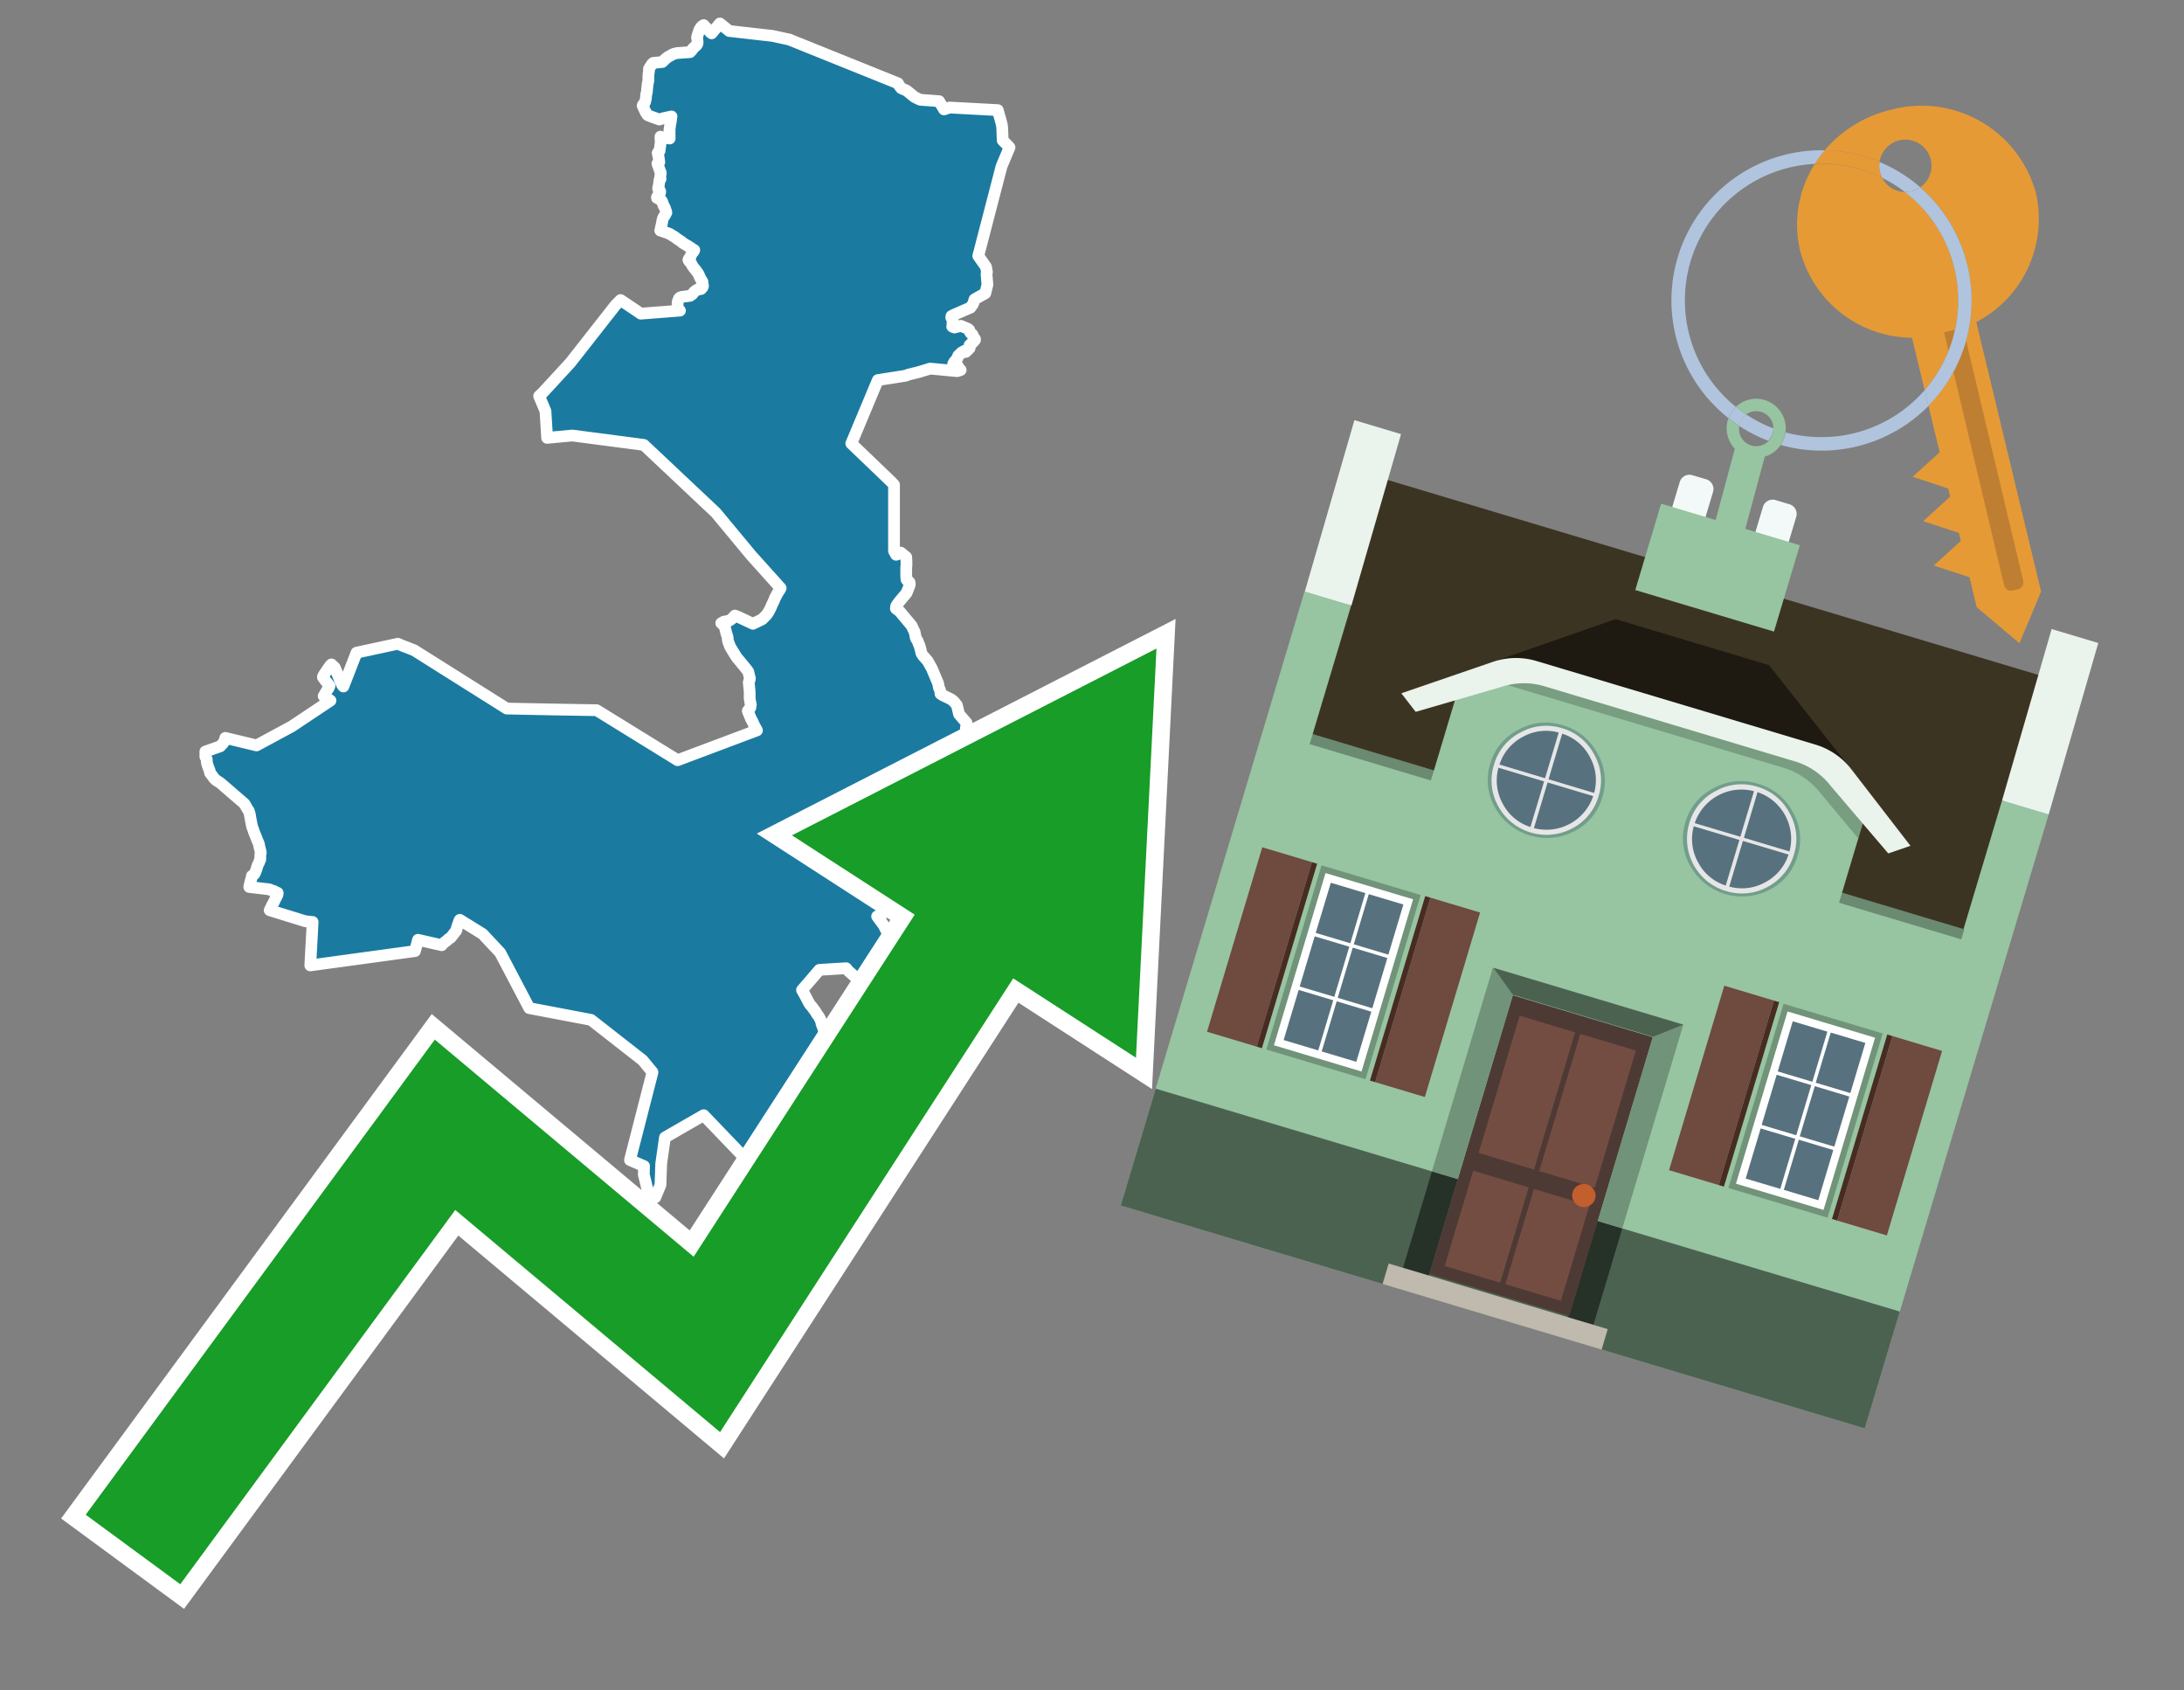 <svg id="Text" xmlns="http://www.w3.org/2000/svg" width="93.05" height="72" viewBox="0 0 93.05 72"><rect x="0" y="0" width="93.05" height="72" fill="#808080" stroke="none"/><polygon points="10.93,31.75 12.43,30.94 14.08,29.84 13.79,29.65 13.96,29.36 14,29.31 14.04,29.21 13.87,29 13.76,28.85 13.76,28.82 13.82,28.71 13.87,28.64 13.96,28.5 14.04,28.39 14.06,28.36 14.09,28.33 14.12,28.3 14.26,28.43 14.57,29.16 14.63,29.24 15.19,27.8 16.95,27.42 17.16,27.51 17.35,27.58 17.65,27.7 21.59,30.18 23.59,30.22 25.42,30.25 28.87,32.38 32.25,31.11 32.23,31.07 32.19,31 32.13,30.89 32.07,30.75 32.05,30.72 32.04,30.69 32.01,30.65 31.98,30.58 31.94,30.48 31.9,30.38 31.88,30.34 31.86,30.28 31.97,30.14 31.97,30.11 31.98,30.07 31.99,30.01 31.98,29.97 31.97,29.93 31.94,29.75 31.94,29.58 31.94,29.47 31.9,29.06 31.94,28.95 31.95,28.9 31.88,28.61 31.86,28.58 31.84,28.55 31.47,28.1 31.4,28.02 31.31,27.88 31.11,27.55 31.04,27.37 31.01,27.27 31,27.15 30.98,27.07 30.95,26.99 30.9,26.79 30.89,26.73 30.88,26.7 30.81,26.61 30.73,26.54 30.79,26.51 30.84,26.48 31.06,26.44 31.11,26.41 31.19,26.35 31.25,26.29 31.31,26.22 31.42,26.26 32.08,26.57 32.47,26.38 32.66,26.19 32.7,26.13 32.73,26.09 32.8,25.96 32.84,25.88 32.9,25.74 32.98,25.57 33.03,25.44 33.06,25.4 33.08,25.35 33.18,25.18 33.23,25.11 33.26,25.05 32.01,23.66 30.5,21.84 27.43,18.95 24.38,18.55 23.31,18.65 23.24,17.51 22.97,16.87 23.13,16.72 24.3,15.45 26.23,12.99 26.44,12.78 27.2,13.29 27.3,13.36 28.97,13.23 28.92,13.19 28.88,13.14 28.87,13.04 28.87,12.88 28.88,12.85 28.89,12.81 28.93,12.71 28.96,12.68 29.02,12.65 29.4,12.6 29.51,12.52 29.55,12.46 29.59,12.42 29.63,12.39 29.7,12.34 29.87,12.31 29.89,12.28 29.93,12.24 29.95,12.19 29.95,12.15 29.92,12.09 29.91,12.06 29.93,12.01 29.92,11.98 29.89,11.94 29.86,11.89 29.84,11.86 29.82,11.81 29.8,11.77 29.79,11.74 29.74,11.64 29.66,11.53 29.63,11.49 29.57,11.42 29.49,11.31 29.48,11.28 29.46,11.24 29.44,11.21 29.41,11.18 29.38,11.15 29.36,11.12 29.33,11.07 29.34,11.04 29.37,11 29.39,10.97 29.42,10.94 29.44,10.87 29.45,10.83 29.52,10.75 29.57,10.68 29.58,10.65 29.5,10.61 29.47,10.58 29.33,10.49 29.28,10.46 29.16,10.39 29.08,10.34 29.03,10.29 28.92,10.22 28.78,10.12 28.73,10.08 28.62,10.02 28.55,9.97 28.4,9.91 28.31,9.88 28.23,9.85 28.13,9.82 28.14,9.78 28.16,9.72 28.16,9.69 28.21,9.48 28.21,9.44 28.22,9.4 28.23,9.36 28.24,9.32 28.28,9.23 28.32,9.19 28.37,9.09 28.39,9.06 28.38,9.01 28.34,8.89 28.31,8.82 28.28,8.77 28.26,8.73 28.23,8.64 28.21,8.58 28.19,8.55 28.12,8.5 28.07,8.47 27.99,8.43 27.99,8.4 28.02,8.35 28.08,8.32 28.1,8.27 28.12,8.22 28.13,8.16 28.11,8.11 28.05,8.07 28.04,8.02 28.05,7.97 28.07,7.88 28.08,7.8 28.09,7.73 28.1,7.66 28.14,7.63 28.14,7.59 28.13,7.56 28.13,7.53 28.14,7.44 28.15,7.39 28.15,7.35 28.14,7.32 28.11,7.27 28.1,7.22 28.01,6.97 28.07,6.94 28.09,6.9 28.08,6.87 28.08,6.82 28.06,6.7 28.05,6.65 28.04,6.6 28.02,6.52 28.05,6.47 28.1,6.43 28.13,6.21 28.14,6.13 28.15,6.07 28.15,6.02 28.14,5.93 28.14,5.82 28.23,5.86 28.53,5.9 28.53,5.78 28.53,5.73 28.52,5.66 28.53,5.61 28.53,5.58 28.52,5.53 28.53,5.49 28.56,5.26 28.58,5.19 28.6,4.99 28.61,4.96 28.28,5.03 28.09,5.09 27.62,4.92 27.58,4.89 27.56,4.85 27.52,4.8 27.5,4.75 27.48,4.72 27.43,4.61 27.4,4.55 27.38,4.5 27.39,4.47 27.41,4.44 27.46,4.39 27.48,4.36 27.5,4.28 27.52,4.18 27.53,4.02 27.55,3.97 27.56,3.92 27.57,3.79 27.58,3.71 27.59,3.6 27.62,3.46 27.63,3.37 27.62,3.32 27.63,3.19 27.63,3.13 27.64,3.09 27.65,3.03 27.65,2.93 27.68,2.88 27.72,2.82 27.77,2.74 27.83,2.68 28.22,2.64 28.27,2.59 28.31,2.55 28.34,2.52 28.39,2.48 28.44,2.44 28.49,2.41 28.58,2.36 28.63,2.33 28.72,2.29 28.85,2.26 29.4,2.22 29.42,2.19 29.47,2.15 29.5,2.1 29.52,2.07 29.56,2.03 29.64,1.96 29.69,1.91 29.71,1.87 29.72,1.83 29.72,1.79 29.71,1.66 29.7,1.62 29.7,1.57 29.72,1.5 29.74,1.45 29.77,1.35 29.79,1.29 29.8,1.26 29.83,1.22 29.86,1.17 29.9,1.12 29.98,1.07 30.28,1.39 30.32,1.42 30.67,1 30.72,1.04 31.07,1.32 32.92,1.53 33.65,1.69 33.71,1.72 33.79,1.75 38.26,3.55 38.32,3.66 38.4,3.76 38.63,3.86 38.96,4.13 39.12,4.21 39.21,4.25 40.01,4.31 40.22,4.66 40.46,4.58 42.51,4.69 42.64,5.15 42.68,5.3 42.7,5.45 42.72,5.98 42.98,6.24 43.01,6.28 42.67,7.09 41.68,10.9 42.01,11.37 42.05,11.59 42.03,11.67 42.07,12.12 41.98,12.49 41.52,12.75 41.47,12.91 41.46,12.94 41.37,13.07 41.35,13.1 40.66,13.4 40.6,13.43 40.54,13.46 40.53,13.49 40.53,13.53 40.56,13.57 40.58,13.6 40.59,13.64 40.59,13.67 40.6,13.71 40.58,13.76 40.58,13.84 40.57,13.91 40.66,13.95 40.94,13.88 41.18,13.98 41.26,14.02 41.3,14.06 41.31,14.11 41.33,14.14 41.34,14.17 41.37,14.2 41.43,14.25 41.45,14.29 41.46,14.34 41.49,14.38 41.52,14.41 41.54,14.44 41.54,14.48 41.48,14.55 41.43,14.6 41.38,14.64 41.34,14.67 41.31,14.7 41.31,14.75 41.32,14.79 41.31,14.83 41.27,14.87 41.15,14.99 41.1,14.94 40.96,15.02 40.94,15.06 40.86,15.11 40.82,15.16 40.81,15.2 40.8,15.23 40.79,15.26 40.76,15.29 40.72,15.34 40.71,15.38 40.66,15.41 40.61,15.5 40.61,15.53 40.66,15.57 40.82,15.61 40.83,15.64 40.84,15.67 40.9,15.73 40.93,15.76 40.78,15.81 39.63,15.7 39.17,15.84 39.02,15.88 38.89,15.91 38.69,15.96 38.6,16 37.4,16.19 36.27,18.89 37.97,20.52 38.09,20.65 38.09,23.47 38.18,23.63 38.25,23.6 38.33,23.57 38.38,23.54 38.61,23.73 38.62,23.9 38.62,24.12 38.61,24.15 38.61,24.22 38.61,24.31 38.61,24.52 38.62,24.68 38.64,24.71 38.71,24.76 38.75,24.8 38.76,24.84 38.76,24.9 38.75,24.94 38.64,25.22 38.63,25.25 38.32,25.62 38.26,25.7 38.21,25.77 38.18,25.82 38.17,25.92 38.26,25.99 38.32,26.03 38.84,26.65 38.97,26.93 39.02,27.18 39.1,27.31 39.15,27.45 39.17,27.48 39.22,27.66 39.26,27.83 39.31,27.91 39.43,28.05 39.52,28.15 39.57,28.24 39.7,28.47 39.97,29.11 40,29.28 40.05,29.4 40.06,29.43 40.07,29.55 40.16,29.61 40.53,29.79 40.64,29.88 40.77,30.04 40.86,30.42 41.18,30.79 41.18,30.82 41.15,31.04 41.43,31.16 41.63,31.24 41.62,31.29 41.62,31.34 41.61,31.4 41.61,31.49 41.6,31.68 41.6,31.71 42.05,31.83 42.29,31.87 42.32,31.91 42.27,31.96 42.11,32.08 42.05,32.12 41.95,32.18 41.96,32.26 42.06,32.31 42.21,32.41 42.41,32.55 42.49,32.59 42.65,32.7 42.63,32.75 42.63,32.78 42.65,32.85 42.67,32.88 42.77,33.04 42.81,33.11 42.86,33.18 42.9,33.26 42.91,33.29 42.93,33.32 42.95,33.4 42.97,33.45 42.98,33.48 42.99,33.51 43.01,33.55 43.04,33.58 43.19,33.89 43.23,33.97 43.26,34.07 42.89,34.11 42.8,34.15 42.66,33.94 42.52,33.85 42.48,33.82 42.45,33.78 42.42,33.74 42.39,33.71 42.26,33.64 42.21,33.61 41.75,33.67 39.19,34.01 38.89,34.18 38.8,34.21 38.28,34.78 38.36,35.25 37.86,36.36 37.65,36.81 37.83,37.75 37.62,38.7 37.52,39.06 37.37,39.03 37.65,39.41 38.34,40.79 38.87,40.99 38.85,41.05 38.76,41.27 38.7,41.41 38.66,41.51 38.61,41.65 38.46,41.77 38.43,41.81 38.38,41.89 38.35,41.92 38.29,42 38.26,42.04 38.22,42.09 38.13,42.2 38.1,42.24 38.06,42.29 38.05,42.32 37.93,42.12 37.8,41.96 37.47,41.69 37.4,41.59 37.29,41.46 37.08,41.62 36.98,41.72 36.72,41.86 36.15,41.36 36.05,41.24 34.91,41.31 34.17,42.17 34.31,42.42 34.4,42.59 34.43,42.65 34.48,42.74 34.51,42.79 34.54,42.82 34.59,42.88 34.71,43.04 34.75,43.1 34.77,43.13 34.79,43.17 34.81,43.2 34.84,43.24 34.87,43.28 34.9,43.32 34.91,43.35 34.94,43.4 34.98,43.5 34.99,43.53 35,43.6 35.09,43.84 35.13,43.93 35.14,43.97 35.17,44.04 35.18,44.08 35.21,44.16 35.22,44.23 35.24,44.36 35.23,44.58 35.24,44.77 35.25,44.81 35.25,44.88 35.25,44.94 35.24,45 35.24,45.06 35.24,45.11 35.23,45.19 35.22,45.23 35.16,45.58 35.15,45.62 35.12,45.71 35.06,45.85 35.03,45.92 35.02,45.95 34.99,45.99 34.96,46.06 34.94,46.09 34.9,46.16 34.85,46.25 34.83,46.28 34.72,46.39 34.66,46.47 34.63,46.53 34.49,46.77 34.46,46.8 34.44,46.84 34.38,46.91 34.35,46.95 34.26,47.09 34.19,47.19 34.16,47.24 34.13,47.28 34.08,47.38 33.98,47.54 33.93,47.63 33.91,47.67 33.89,47.71 33.86,47.77 33.84,47.8 33.83,47.83 33.8,47.87 33.78,47.9 33.77,47.93 33.73,47.98 33.67,48.03 33.6,48.11 33.56,48.15 33.5,48.23 33.44,48.29 33.4,48.34 33.38,48.38 33.35,48.41 33.29,48.52 33.27,48.55 33.25,48.58 33.2,48.68 33.15,48.75 33.12,48.8 33.06,48.89 33,48.97 32.98,49 32.89,49.12 32.87,49.15 32.82,49.23 32.8,49.29 32.77,49.33 32.71,49.44 32.7,49.47 32.61,49.61 32.49,49.79 32.44,49.86 32.38,49.94 32.35,49.97 29.98,47.5 28.33,48.45 28.17,49.57 28.14,50.47 27.92,51 27.73,50.9 27.67,50.85 27.64,50.8 27.61,50.73 27.59,50.68 27.57,50.61 27.49,50.27 27.45,50.11 27.43,50.05 27.43,50.02 27.44,49.67 26.84,49.41 27.8,45.67 27.38,45.16 25.18,43.44 22.55,42.94 21.31,40.58 20.56,39.78 19.59,39.18 19.57,39.21 19.54,39.3 19.47,39.5 19.46,39.54 19.45,39.6 19.43,39.65 19.4,39.68 19.38,39.71 19.27,39.85 19.25,39.88 19.22,39.91 19.2,39.94 19.13,39.98 19.03,40.07 18.95,40.13 18.86,40.2 18.82,40.26 17.81,40.03 17.68,40.51 13.22,41.12 13.32,39.27 13.01,39.24 11.49,38.77 11.55,38.65 11.59,38.56 11.67,38.42 11.74,38.27 11.78,38.2 11.79,38.17 11.82,38.12 11.83,38.07 11.83,38.03 11.75,38 11.69,37.96 11.54,37.91 11.47,37.88 10.62,37.78 10.64,37.68 10.68,37.52 10.72,37.39 10.73,37.35 10.73,37.31 10.84,37.23 10.87,37.17 10.91,37.07 10.92,37.04 10.96,36.91 10.98,36.85 11.05,36.71 11.06,36.66 11.08,36.63 11.09,36.6 11.09,36.53 11.09,36.43 11.11,36.32 11.1,36.27 11.09,36.21 11.08,36.18 11.06,36.1 11.05,36.07 11.04,36 11.03,35.95 10.99,35.85 10.95,35.76 10.92,35.68 10.91,35.65 10.83,35.46 10.78,35.31 10.74,35.21 10.68,34.9 10.64,34.67 10.63,34.64 10.62,34.61 10.6,34.54 10.53,34.44 10.5,34.38 10.46,34.32 10.44,34.27 10.42,34.24 9.39,33.35 9.19,33.22 9.12,33.15 9.02,33.01 8.97,32.95 8.95,32.92 8.93,32.82 8.86,32.64 8.81,32.47 8.81,32.35 8.75,32.23 8.75,32.05 8.75,32.01 9.38,31.79 9.51,31.65 9.54,31.6 9.58,31.52 9.6,31.43 " fill="#1b7aa0" stroke="#fff" stroke-linejoin="round" stroke-width="0.5"/><polygon points="49.272 27.624 33.741 35.58 38.97 38.959 29.553 53.529 18.525 44.281 3.652 64.518 7.681 67.479 19.396 51.538 30.678 60.999 43.169 41.673 48.398 45.053 49.272 27.624" fill="none" stroke="#fff" stroke-miterlimit="10" stroke-width="1.5"/><polygon points="49.272 27.624 33.741 35.58 38.97 38.959 29.553 53.529 18.525 44.281 3.652 64.518 7.681 67.479 19.396 51.538 30.678 60.999 43.169 41.673 48.398 45.053 49.272 27.624" fill="#179d28"/><path d="M80.19,7.577a1.16,1.16,0,0,1-.094-.251,1.114,1.114,0,0,1-.018-.429A6.367,6.367,0,0,0,77.743,6.4a5.269,5.269,0,0,0-.423.577c.1,0,.192-.007.288-.007A5.794,5.794,0,0,1,80.19,7.577Z" fill="#e69a35"/><path d="M77.608,6.4A6.394,6.394,0,0,0,73.64,17.81a1.26,1.26,0,0,1,.317-.48A5.821,5.821,0,0,1,77.32,6.981a5.269,5.269,0,0,1,.423-.577Z" fill="#b0c4de"/><path d="M84.2,13.72a4.962,4.962,0,0,0,2.545-5.48,5.047,5.047,0,0,0-6.179-3.566A5.322,5.322,0,0,0,77.743,6.4a6.367,6.367,0,0,1,2.335.493,1.114,1.114,0,1,1,1.736,1.084,6.392,6.392,0,0,1,.347,9.3l.479,1.985-.438.4-.716.648.92.3.6.2.082.341-.438.4-.716.648.92.3.605.2.082.341-.438.4-.716.649.92.3.605.2.307,1.274,1.821,1.534.921-2.2Z" fill="#e69a35"/><path d="M81.154,8.179a1.115,1.115,0,0,1-.964-.6,5.794,5.794,0,0,0-2.582-.6c-.1,0-.192,0-.288.007a4.783,4.783,0,0,0-.625,3.685,4.962,4.962,0,0,0,4.765,3.715L82,16.617a5.82,5.82,0,0,0-.846-8.438Z" fill="#e69a35"/><path d="M74.1,18.142a6.386,6.386,0,0,0,1.232.63.73.73,0,0,0,.224-.527h0a5.783,5.783,0,0,1-1.159-.593A.733.733,0,0,0,74.1,18.142Z" fill="#b0c4de"/><path d="M74.4,17.652q-.228-.152-.44-.322a1.26,1.26,0,0,0-.317.48c.148.117.3.228.46.332A.733.733,0,0,1,74.4,17.652Z" fill="#b0c4de"/><path d="M74.824,16.984a1.257,1.257,0,0,0-.867.346c.141.114.288.222.44.322a.731.731,0,0,1,1.159.593h0a.732.732,0,1,1-1.463,0,.7.7,0,0,1,.007-.1c-.158-.1-.312-.215-.46-.332a1.258,1.258,0,0,0,.273,1.3l-.979,3.635,1.275.341.98-3.639a1.266,1.266,0,0,0,.681-.5,1.249,1.249,0,0,0,.2-.538,1.328,1.328,0,0,0,.012-.168A1.262,1.262,0,0,0,74.824,16.984Z" fill="#97c4a1"/><path d="M85.974,25.1l-.226.053a.3.3,0,0,1-.362-.223l-2.56-10.777.81-.193L86.2,24.736A.3.3,0,0,1,85.974,25.1Z" fill="#bf7f32"/><path d="M80.1,7.326a1.16,1.16,0,0,0,.094.251,5.833,5.833,0,0,1,.964.6,1.137,1.137,0,0,0,.287-.031,1.108,1.108,0,0,0,.373-.167A6.371,6.371,0,0,0,80.078,6.9,1.114,1.114,0,0,0,80.1,7.326Z" fill="#b0c4de"/><path d="M77.608,18.618a5.836,5.836,0,0,1-1.534-.2,1.24,1.24,0,0,1-.2.537,6.4,6.4,0,0,0,6.291-1.666L82,16.617A5.807,5.807,0,0,1,77.608,18.618Z" fill="#b0c4de"/><path d="M81.814,7.981a1.108,1.108,0,0,1-.373.167,1.137,1.137,0,0,1-.287.031A5.82,5.82,0,0,1,82,16.617l.161.667a6.392,6.392,0,0,0-.347-9.3Z" fill="#b0c4de"/><polygon points="83.79 39.753 55.78 31.364 58.988 20.404 86.964 28.783 83.79 39.753 83.79 39.753" fill="#3c3422" fill-rule="evenodd"/><polygon points="81.705 53.32 87.284 34.692 85.297 34.097 83.656 39.575 55.926 31.269 57.567 25.791 55.579 25.196 47.746 51.348 79.451 60.844 81.705 53.32" fill="#97c4a1" fill-rule="evenodd"/><rect x="69.522" y="21.148" width="0.444" height="28.983" transform="translate(15.592 92.226) rotate(-73.326)" opacity="0.3"/><polygon points="87.284 34.692 85.297 34.097 87.411 26.793 89.398 27.388 87.284 34.692 87.284 34.692" fill="#eaf3ec" fill-rule="evenodd"/><polygon points="57.578 25.794 55.591 25.199 57.705 17.896 59.692 18.491 57.578 25.794 57.578 25.794" fill="#eaf3ec" fill-rule="evenodd"/><polygon points="79.451 60.844 80.943 55.865 49.238 46.369 47.747 51.348 79.451 60.844 79.451 60.844" fill="#4c6251" fill-rule="evenodd"/><path d="M71.566,20.528l-.522,1.743,1.418.425.523-1.744a.432.432,0,0,0-.289-.536l-.593-.177A.431.431,0,0,0,71.566,20.528Z" fill="#f3f9f8" fill-rule="evenodd"/><path d="M75.111,21.589l-.522,1.743,1.418.425.522-1.743a.43.43,0,0,0-.289-.536l-.593-.178A.43.43,0,0,0,75.111,21.589Z" fill="#f3f9f8" fill-rule="evenodd"/><polygon points="75.368 28.329 68.829 26.37 63.807 28.121 78.733 32.591 75.368 28.329" fill="#1e1a11"/><polygon points="78.248 32.422 64.442 28.287 62.236 28.998 60.064 36.247 77.453 41.455 79.651 34.116 78.248 32.422" fill="#97c4a1"/><path d="M77.74,32.516S65.088,28.725,65,28.7l-.938.43,11.892,3.562a3.175,3.175,0,0,1,1.532,1l1.685,2.02.327-1.09Z" fill-rule="evenodd" opacity="0.2"/><path d="M77.35,31.716,65.458,28.154a3.041,3.041,0,0,0-1.854.037l-3.9,1.339.611.79,3.626-1.054a3.045,3.045,0,0,1,1.855-.037l10.673,3.2A3.028,3.028,0,0,1,78,33.477l2.45,2.874.945-.325-2.518-3.26A3.036,3.036,0,0,0,77.35,31.716Z" fill="#eaf3ec"/><polygon points="76.683 23.223 70.773 21.453 69.671 25.132 75.581 26.902 76.683 23.223 76.683 23.223" fill="#97c4a1" fill-rule="evenodd"/><g id="Symbol_9_0_Layer2_0_MEMBER_8_MEMBER_21_MEMBER_0_FILL" data-name="Symbol 9 0 Layer2 0 MEMBER 8 MEMBER 21 MEMBER 0 FILL"><path d="M66.584,30.892a2.39,2.39,0,0,0-1.891.189,2.317,2.317,0,0,0-1.2,1.448A2.345,2.345,0,0,0,63.7,34.4a2.528,2.528,0,0,0,3.367,1.008,2.339,2.339,0,0,0,1.2-1.447,2.313,2.313,0,0,0-.208-1.87A2.394,2.394,0,0,0,66.584,30.892Z" fill="#729d8c"/></g><g id="Symbol_9_0_Layer2_0_MEMBER_8_MEMBER_21_MEMBER_1_FILL" data-name="Symbol 9 0 Layer2 0 MEMBER 8 MEMBER 21 MEMBER 1 FILL"><path d="M66.547,31.016a2.241,2.241,0,0,0-1.769.185,2.213,2.213,0,0,0-1.127,1.376,2.239,2.239,0,0,0,.185,1.768,2.341,2.341,0,0,0,3.145.942,2.234,2.234,0,0,0,1.126-1.376,2.207,2.207,0,0,0-.185-1.768A2.237,2.237,0,0,0,66.547,31.016Z" fill="#e6e6e6"/></g><g id="Symbol_9_0_Layer2_0_MEMBER_8_MEMBER_21_MEMBER_2_MEMBER_0_FILL" data-name="Symbol 9 0 Layer2 0 MEMBER 8 MEMBER 21 MEMBER 2 MEMBER 0 FILL"><path d="M65.787,33.284,63.843,32.7a2.036,2.036,0,0,0,.186,1.539,2.015,2.015,0,0,0,1.175.986Z" fill="#58717f"/></g><g id="Symbol_9_0_Layer2_0_MEMBER_8_MEMBER_21_MEMBER_2_MEMBER_1_FILL" data-name="Symbol 9 0 Layer2 0 MEMBER 8 MEMBER 21 MEMBER 2 MEMBER 1 FILL"><path d="M65.827,33.148l.582-1.944a2.01,2.01,0,0,0-1.523.178,2.037,2.037,0,0,0-1,1.183Z" fill="#58717f"/></g><g id="Symbol_9_0_Layer2_0_MEMBER_8_MEMBER_21_MEMBER_2_MEMBER_2_FILL" data-name="Symbol 9 0 Layer2 0 MEMBER 8 MEMBER 21 MEMBER 2 MEMBER 2 FILL"><path d="M67.878,33.91l-1.943-.582-.582,1.944a2.1,2.1,0,0,0,2.525-1.362Z" fill="#58717f"/></g><g id="Symbol_9_0_Layer2_0_MEMBER_8_MEMBER_21_MEMBER_2_MEMBER_3_FILL" data-name="Symbol 9 0 Layer2 0 MEMBER 8 MEMBER 21 MEMBER 2 MEMBER 3 FILL"><path d="M66.558,31.249l-.582,1.943,1.943.582a2.031,2.031,0,0,0-.186-1.539A2.009,2.009,0,0,0,66.558,31.249Z" fill="#58717f"/></g><g id="Symbol_9_0_Layer2_0_MEMBER_8_MEMBER_21_MEMBER_0_FILL-2" data-name="Symbol 9 0 Layer2 0 MEMBER 8 MEMBER 21 MEMBER 0 FILL"><path d="M74.9,33.384a2.4,2.4,0,0,0-1.891.189,2.316,2.316,0,0,0-1.2,1.448,2.341,2.341,0,0,0,.209,1.87A2.527,2.527,0,0,0,75.387,37.9a2.345,2.345,0,0,0,1.2-1.447,2.314,2.314,0,0,0-.209-1.87A2.389,2.389,0,0,0,74.9,33.384Z" fill="#729d8c"/></g><g id="Symbol_9_0_Layer2_0_MEMBER_8_MEMBER_21_MEMBER_1_FILL-2" data-name="Symbol 9 0 Layer2 0 MEMBER 8 MEMBER 21 MEMBER 1 FILL"><path d="M74.867,33.508a2.239,2.239,0,0,0-1.768.185,2.21,2.21,0,0,0-1.127,1.376,2.316,2.316,0,0,0,1.564,2.883,2.261,2.261,0,0,0,1.765-.173A2.237,2.237,0,0,0,76.428,36.4a2.209,2.209,0,0,0-.185-1.769A2.239,2.239,0,0,0,74.867,33.508Z" fill="#e6e6e6"/></g><g id="Symbol_9_0_Layer2_0_MEMBER_8_MEMBER_21_MEMBER_2_MEMBER_0_FILL-2" data-name="Symbol 9 0 Layer2 0 MEMBER 8 MEMBER 21 MEMBER 2 MEMBER 0 FILL"><path d="M74.107,35.776l-1.943-.582a2.031,2.031,0,0,0,.186,1.539,2.009,2.009,0,0,0,1.175.986Z" fill="#58717f"/></g><g id="Symbol_9_0_Layer2_0_MEMBER_8_MEMBER_21_MEMBER_2_MEMBER_1_FILL-2" data-name="Symbol 9 0 Layer2 0 MEMBER 8 MEMBER 21 MEMBER 2 MEMBER 1 FILL"><path d="M74.148,35.64,74.73,33.7a2.1,2.1,0,0,0-2.525,1.362Z" fill="#58717f"/></g><g id="Symbol_9_0_Layer2_0_MEMBER_8_MEMBER_21_MEMBER_2_MEMBER_2_FILL-2" data-name="Symbol 9 0 Layer2 0 MEMBER 8 MEMBER 21 MEMBER 2 MEMBER 2 FILL"><path d="M76.2,36.4l-1.943-.582-.582,1.944a2.015,2.015,0,0,0,1.523-.178A2.036,2.036,0,0,0,76.2,36.4Z" fill="#58717f"/></g><g id="Symbol_9_0_Layer2_0_MEMBER_8_MEMBER_21_MEMBER_2_MEMBER_3_FILL-2" data-name="Symbol 9 0 Layer2 0 MEMBER 8 MEMBER 21 MEMBER 2 MEMBER 3 FILL"><path d="M74.879,33.741,74.3,35.684l1.943.582a2.1,2.1,0,0,0-1.361-2.525Z" fill="#58717f"/></g><polygon points="51.426 43.946 53.542 44.58 55.896 36.723 53.78 36.089 51.426 43.946 51.426 43.946" fill="#6e4a3f" fill-rule="evenodd"/><polygon points="53.542 44.58 53.764 44.647 56.117 36.789 55.896 36.723 53.542 44.58 53.542 44.58" fill="#482b22" fill-rule="evenodd"/><polygon points="60.706 46.726 58.59 46.092 60.943 38.235 63.059 38.868 60.706 46.726 60.706 46.726" fill="#6e4a3f" fill-rule="evenodd"/><polygon points="58.59 46.092 58.368 46.026 60.722 38.168 60.943 38.235 58.59 46.092 58.59 46.092" fill="#482b22" fill-rule="evenodd"/><rect x="53.146" y="39.209" width="8.19" height="4.408" transform="translate(1.145 84.365) rotate(-73.326)" fill="#719379"/><polygon points="60.205 38.304 56.474 37.187 54.277 44.522 58.008 45.639 60.205 38.304 60.205 38.304" fill="#fff" fill-rule="evenodd"/><path d="M59.792,38.527l-.64,2.136-1.474-.442.639-2.135,1.475.441Zm-1.621-.485-.64,2.136-1.474-.442L56.7,37.6l1.474.442Zm-2.158,1.84,1.475.441-.64,2.136-1.474-.441.639-2.136Zm-.683,2.282,1.474.441-.639,2.136L54.69,44.3l.64-2.135Zm.981,2.621.639-2.136,1.475.442-.64,2.135-1.474-.441Zm2.158-1.84L56.994,42.5l.64-2.136,1.474.442-.639,2.136Z" fill="#58717f" fill-rule="evenodd"/><polygon points="80.39 52.621 78.274 51.988 80.628 44.13 82.743 44.764 80.39 52.621 80.39 52.621" fill="#6e4a3f" fill-rule="evenodd"/><polygon points="78.274 51.988 78.053 51.921 80.406 44.064 80.628 44.13 78.274 51.988 78.274 51.988" fill="#482b22" fill-rule="evenodd"/><polygon points="71.111 49.842 73.227 50.476 75.58 42.619 73.464 41.985 71.111 49.842 71.111 49.842" fill="#6e4a3f" fill-rule="evenodd"/><polygon points="73.227 50.476 73.448 50.542 75.802 42.685 75.58 42.619 73.227 50.476 73.227 50.476" fill="#482b22" fill-rule="evenodd"/><rect x="72.83" y="45.105" width="8.19" height="4.408" transform="translate(9.534 107.426) rotate(-73.326)" fill="#719379"/><polygon points="76.159 43.083 79.889 44.2 77.692 51.535 73.962 50.418 76.159 43.083 76.159 43.083" fill="#fff" fill-rule="evenodd"/><path d="M76.381,43.5l1.475.442-.64,2.135-1.475-.441.64-2.136ZM78,43.981l1.474.442-.64,2.136-1.474-.442L78,43.981Zm.791,2.724-.64,2.135L76.679,48.4l.64-2.136,1.474.442Zm-.684,2.282-.639,2.135L76,50.68l.64-2.135,1.474.442Zm-2.26,1.65L74.375,50.2l.639-2.135,1.475.441-.64,2.136Zm-.791-2.724.64-2.135,1.474.441-.639,2.136-1.475-.442Z" fill="#58717f" fill-rule="evenodd"/><polygon points="67.888 56.431 69.118 52.323 68.019 51.994 66.789 56.102 67.888 56.431 67.888 56.431" fill="#263128" fill-rule="evenodd"/><polygon points="60.877 54.331 62.108 50.223 61.007 49.894 59.776 54.002 60.877 54.331 60.877 54.331" fill="#263128" fill-rule="evenodd"/><g id="Symbol_9_0_Layer2_0_MEMBER_8_MEMBER_12_MEMBER_0_FILL" data-name="Symbol 9 0 Layer2 0 MEMBER 8 MEMBER 12 MEMBER 0 FILL"><path d="M70.418,44.178l-5.965-1.786L60.9,54.27l5.964,1.786Z" fill="#4e3a34"/></g><g id="Symbol_9_0_Layer2_0_MEMBER_8_MEMBER_12_MEMBER_1_MEMBER_0_FILL" data-name="Symbol 9 0 Layer2 0 MEMBER 8 MEMBER 12 MEMBER 1 MEMBER 0 FILL"><path d="M65.358,49.815l1.75-5.843-2.363-.708L63,49.107Z" fill="#744d42"/></g><g id="Symbol_9_0_Layer2_0_MEMBER_8_MEMBER_12_MEMBER_1_MEMBER_1_FILL" data-name="Symbol 9 0 Layer2 0 MEMBER 8 MEMBER 12 MEMBER 1 MEMBER 1 FILL"><path d="M67.331,44.039l-1.75,5.842,2.364.708,1.75-5.842Z" fill="#744d42"/></g><g id="Symbol_9_0_Layer2_0_MEMBER_8_MEMBER_12_MEMBER_2_MEMBER_0_FILL" data-name="Symbol 9 0 Layer2 0 MEMBER 8 MEMBER 12 MEMBER 2 MEMBER 0 FILL"><path d="M63.915,54.633l1.215-4.058-2.363-.707-1.215,4.057Z" fill="#744d42"/></g><g id="Symbol_9_0_Layer2_0_MEMBER_8_MEMBER_12_MEMBER_2_MEMBER_1_FILL" data-name="Symbol 9 0 Layer2 0 MEMBER 8 MEMBER 12 MEMBER 2 MEMBER 1 FILL"><path d="M66.5,55.407l1.215-4.057-2.363-.708L64.138,54.7Z" fill="#744d42"/></g><g id="Symbol_9_0_Layer2_0_MEMBER_8_MEMBER_13_FILL" data-name="Symbol 9 0 Layer2 0 MEMBER 8 MEMBER 13 FILL"><path d="M67.959,51.058a.439.439,0,0,0-.045-.367.487.487,0,0,0-.669-.2.445.445,0,0,0-.239.282.457.457,0,0,0,.041.378.481.481,0,0,0,.293.242.459.459,0,0,0,.377-.042A.453.453,0,0,0,67.959,51.058Z" fill="#c35e2d"/></g><g id="Symbol_9_0_Layer2_0_MEMBER_8_MEMBER_14_FILL" data-name="Symbol 9 0 Layer2 0 MEMBER 8 MEMBER 14 FILL"><path d="M64.557,42.047l-.951-.833-2.6,8.68,1.1.329Z" fill="#719379"/></g><g id="Symbol_9_0_Layer2_0_MEMBER_8_MEMBER_15_FILL" data-name="Symbol 9 0 Layer2 0 MEMBER 8 MEMBER 15 FILL"><path d="M71.718,43.643l-1.2.19L68.072,52.01l1.046.313Z" fill="#719379"/></g><g id="Symbol_9_0_Layer2_0_MEMBER_8_MEMBER_16_FILL" data-name="Symbol 9 0 Layer2 0 MEMBER 8 MEMBER 16 FILL"><path d="M63.627,41.22l.836,1.156,5.961,1.786,1.294-.519Z" fill="#4c6251"/></g><polygon points="58.905 54.69 59.166 53.819 68.498 56.614 68.237 57.485 58.905 54.69 58.905 54.69" fill="#c0b9ad" fill-rule="evenodd"/></svg>